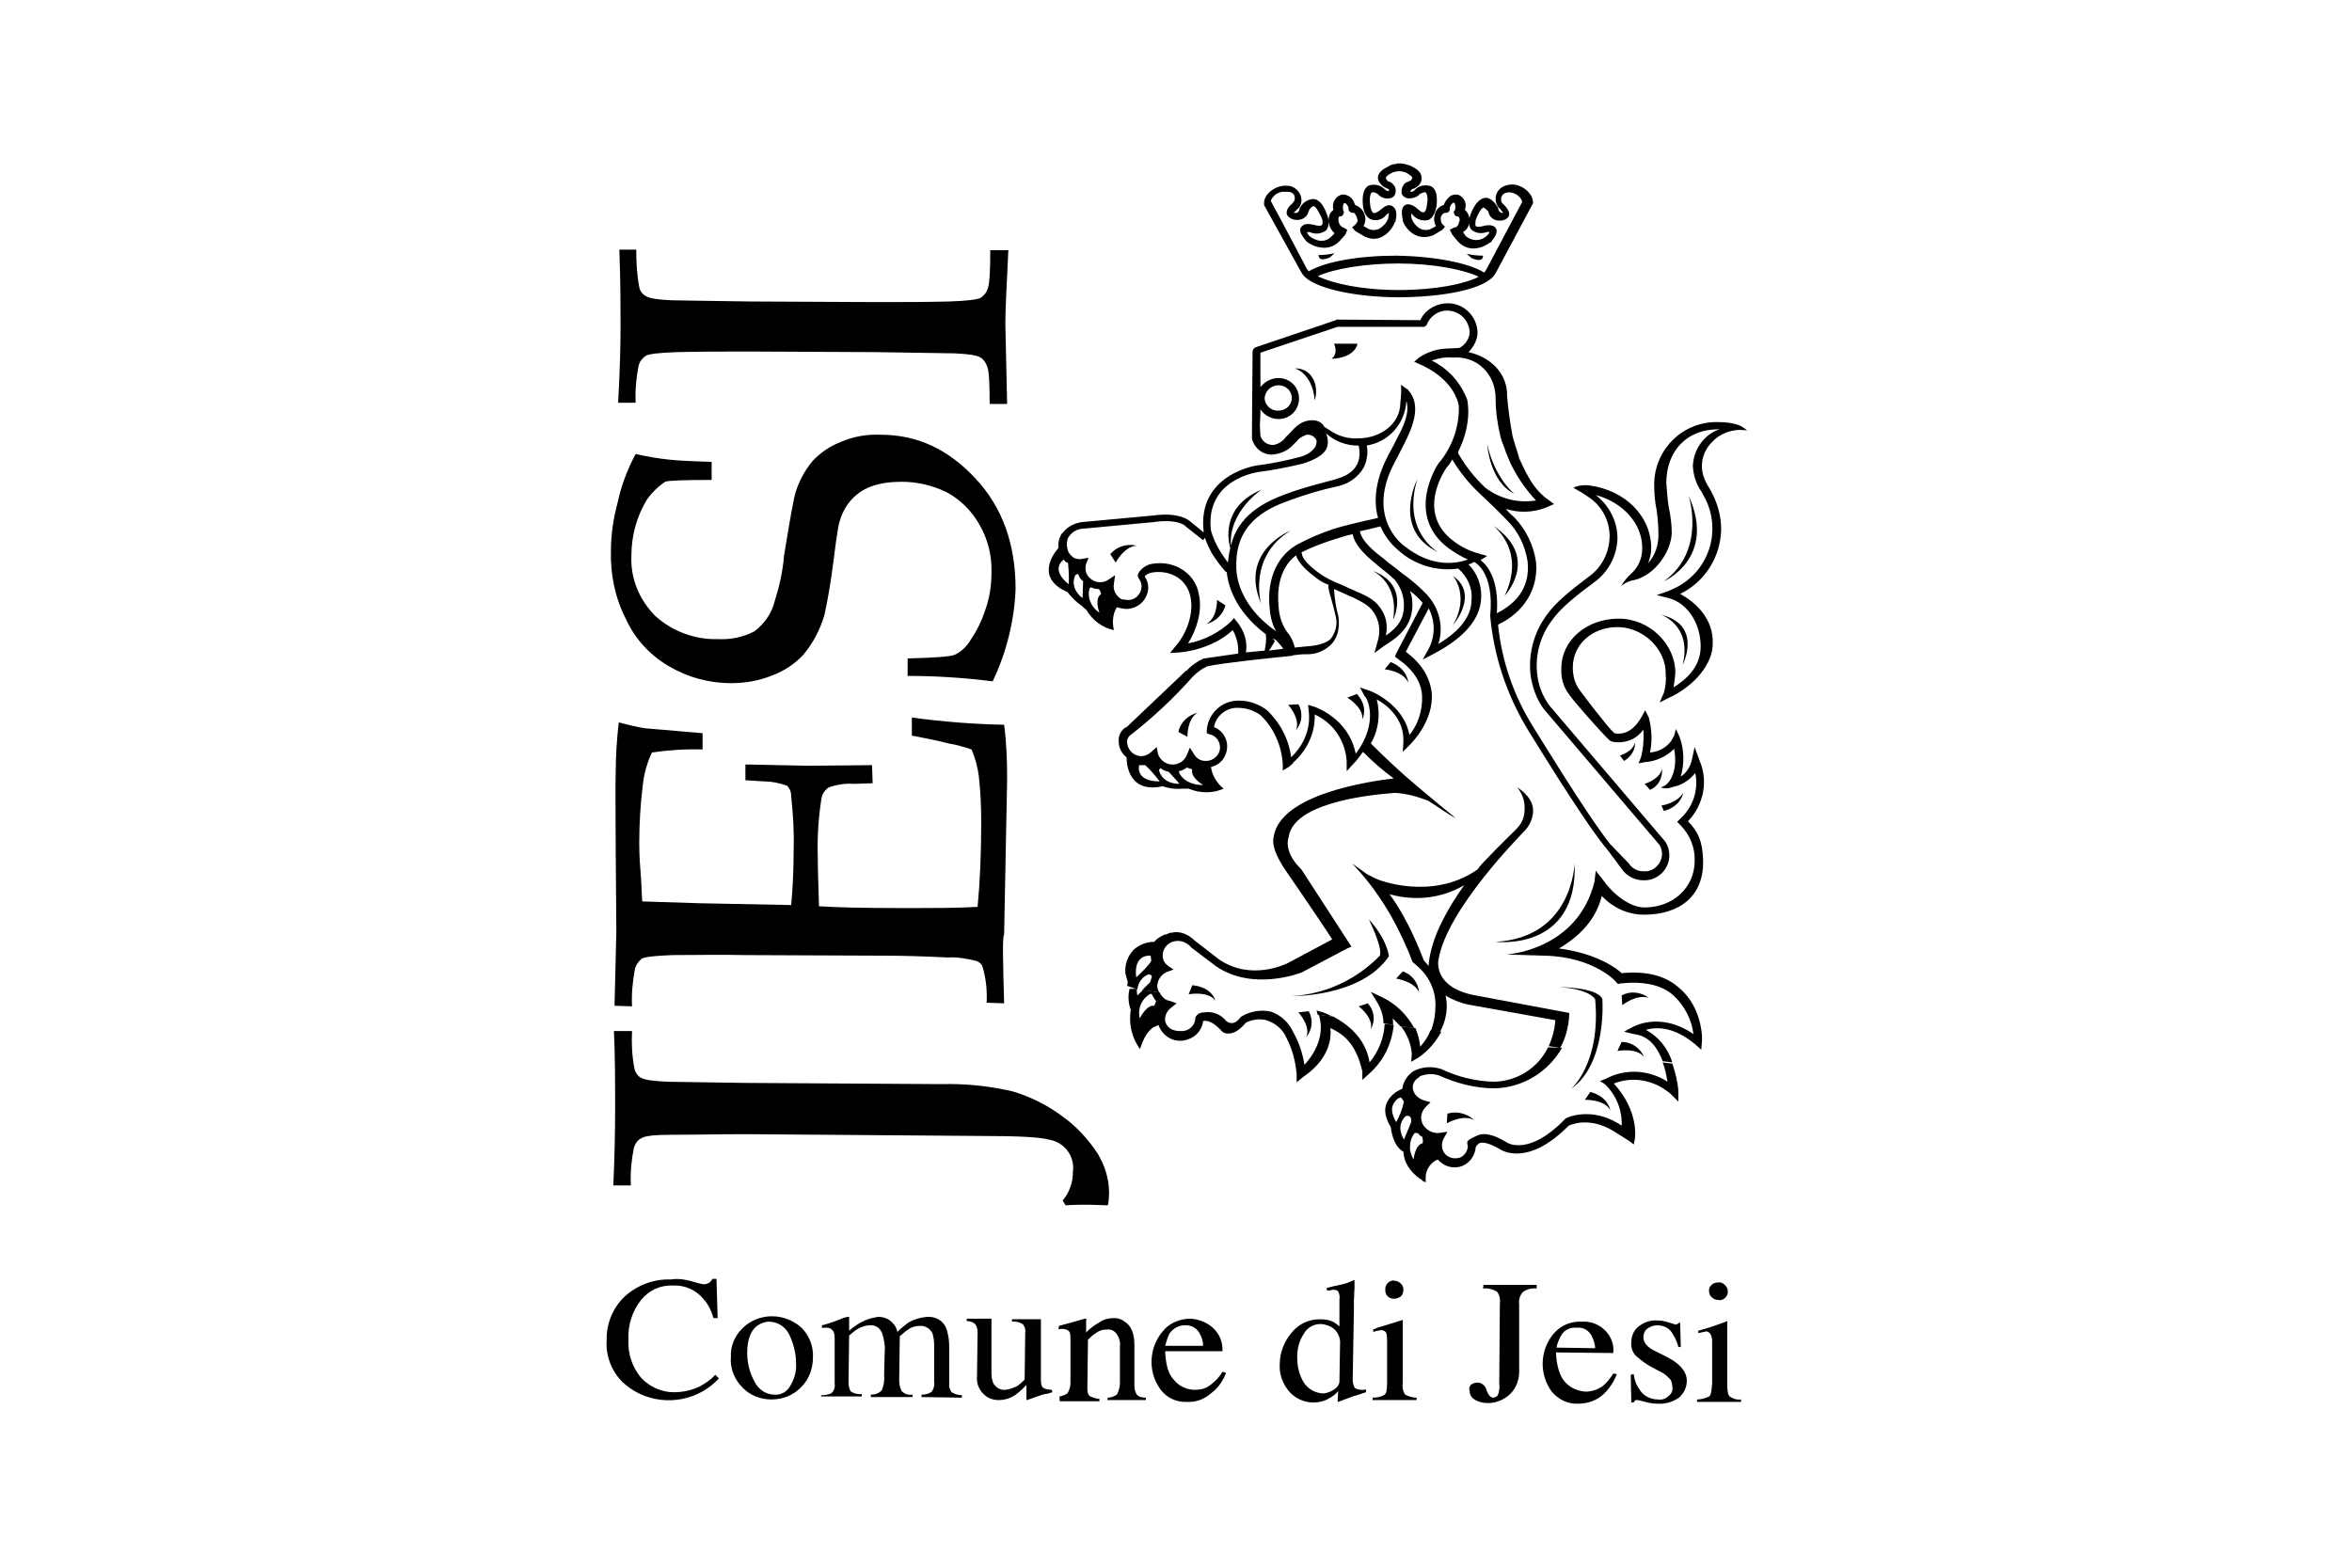 <?xml version="1.0" encoding="utf-8"?>
<!-- Generator: Adobe Illustrator 25.0.0, SVG Export Plug-In . SVG Version: 6.00 Build 0)  -->
<svg version="1.1" id="Livello_1" xmlns="http://www.w3.org/2000/svg" xmlns:xlink="http://www.w3.org/1999/xlink" x="0px" y="0px"
	 viewBox="0 0 390 260" style="enable-background:new 0 0 390 260;" xml:space="preserve">
<path d="M114.7,212.5c0.7,0.2,1.3,0.4,2,0.5c0.3,0,0.6-0.1,0.8-0.2c0.3-0.2,0.5-0.4,0.6-0.7h0.7l0.2,6.5h-0.7
	c-0.3-1.1-0.8-2.2-1.6-3.1c-1.2-1.5-3.1-2.4-5.1-2.3c-2.1-0.1-4,0.8-5.3,2.4c-1.5,1.9-2.2,4.2-2.1,6.6c-0.1,2.3,0.6,4.5,2.1,6.3
	c1.4,1.5,3.4,2.4,5.4,2.4c1.5,0,3-0.3,4.4-1c0.9-0.5,1.8-1.1,2.5-1.9l0.6,0.6c-0.7,0.8-1.6,1.5-2.6,2.1c-4.3,2.5-9.8,1.9-13.4-1.5
	c-1.8-1.8-2.8-4.4-2.6-6.9c-0.1-2.7,1-5.3,2.8-7.1c2.1-2,4.9-3.1,7.8-3C112.5,212,113.6,212.2,114.7,212.5"/>
<path d="M183.7,199.9l-3.1-0.1H180c-0.7,0-1.8,0-3.3,0.1l-0.5-0.8c0.6-0.7,1-1.4,1.3-2.3c0.3-0.8,0.4-1.6,0.4-2.4
	c0.4-2.6-1.4-5-4-5.4c0,0,0,0,0,0c-1.4-0.4-5-0.6-10.9-0.6l-39.5-0.3c-4.1,0-8.1,0.1-12.1,0.1c-2.9,0-4.6,0.2-5.1,0.6
	c-0.6,0.3-1,0.9-1.2,1.6c-0.4,2-0.6,4.1-0.5,6.2h-2.9c0.2-4.5,0.3-8.8,0.3-12.8c0-4.2,0-8.4-0.2-12.8h3c-0.1,2.1,0,4.2,0.4,6.2
	c0.1,0.6,0.5,1.2,1,1.5c0.6,0.4,2.1,0.6,4.4,0.7c0.6,0,4.9,0.1,12.9,0.2l32.6,0.2c4-0.1,7.9,0.3,11.8,1.2c3,0.9,5.8,2.3,8.2,4.1
	c2.4,1.7,4.3,3.8,5.9,6.2c1.2,2,1.9,4.2,1.9,6.5C183.9,198.8,183.8,199.4,183.7,199.9"/>
<path d="M166.5,166.4l-2.9-0.1c0.1-2-0.1-4.1-0.7-6c-0.1-0.4-0.5-0.7-0.9-0.9c-1.6-0.4-3.2-0.7-4.8-0.6c-4-0.2-7.4-0.3-10.3-0.3
	l-23.3-0.1c-4.1-0.1-8.2,0-12.1,0c-2.8,0.1-4.6,0.3-5.1,0.6c-0.5,0.4-0.9,1-1.1,1.6c-0.4,2.1-0.6,4.2-0.5,6.3l-2.9-0.1l0.3-12.3
	l-0.1-13c0-6.2-0.1-10.8,0-13.6c0-2.7,0.2-5.4,0.5-8.1c1.5,0.4,3,0.8,4.5,1c0.3,0,3.4,0.3,9.4,0.8v2.7c-2.8-0.1-5.7,0.1-8.4,0.5
	c-0.8,1.7-1.3,3.5-1.5,5.3c-0.4,3.2-0.6,6.4-0.6,9.7c0,0.7,0,2.2,0.2,4.6s0.2,4.1,0.3,5.1c3.4,0.1,6.5,0.2,9.4,0.3l15.3,0.3
	c0.3-3.4,0.4-6.5,0.4-9.2c0.1-2.9-0.1-5.9-0.4-8.8c0-0.7-0.2-1.3-0.7-1.8c-1.2-0.4-2.4-0.7-3.7-0.7l-3.2-0.2v-2.6h0.9l9.5,0.2
	l10.6-0.1l0.1,3l-3.1,0.1c-1.4-0.1-2.8,0.1-4.2,0.6c-0.6,0.4-1.1,1.1-1.2,1.9c-0.5,3.2-0.7,6.4-0.6,9.6c0,1.9,0.1,4.6,0.2,8.2
	c3,0.2,7.5,0.3,13.5,0.3c5.6,0,9.8,0,12.8-0.2c0.4-4.1,0.6-8.8,0.6-13.9c0-2.6-0.1-5.2-0.4-7.8c-0.2-1.5-0.6-3-1.2-4.4
	c-1.2-0.4-2.5-0.8-3.8-1c-2.7-0.7-4.7-1-6.1-1.3V119c5.1,0.7,10.2,1.1,15.3,1.2c0.4,3,0.5,6,0.5,9l-0.5,25.8
	C166.2,155.4,166.3,159.2,166.5,166.4"/>
<path d="M164.6,113c-4.7-0.6-9.4-0.9-14.1-0.9v-2.9c4.4-0.1,7.1-0.3,7.8-0.6c1.1-0.5,2-1.4,2.6-2.4c1.1-1.6,1.9-3.3,2.5-5.1
	c0.7-2,1-4,1-6.1c0.1-2.8-0.6-5.6-2-8c-1.3-2.3-3.2-4.2-5.5-5.4c-2.3-1.1-4.8-1.7-7.4-1.7c-1.7,0-3.5,0.2-5.1,0.8
	c-1.4,0.5-2.6,1.4-3.5,2.5c-1,1.2-1.6,2.7-1.9,4.2c-0.2,1.1-0.5,3.2-0.9,6.4s-0.9,5.9-1.4,8.2c-0.7,2.4-1.9,4.7-3.5,6.6
	c-1.4,1.5-3.2,2.7-5.1,3.4c-2.2,0.9-4.5,1.3-6.9,1.3c-3.5,0-7-0.9-10.1-2.7c-3.2-1.8-5.8-4.6-7.3-7.9c-1.8-3.5-2.6-7.4-2.5-11.3
	c0-2.7,0.4-5.4,1.1-8c0.6-2.8,1.6-5.5,3-8.1c1.8,0.4,3.5,0.7,5.3,0.9c1.6,0.2,4.1,0.3,7.3,0.4v3c-4.7,0-7.3,0.1-7.7,0.3
	c-1.2,0.8-2.2,1.8-3,2.9c-1.7,2.8-2.6,6-2.6,9.3c-0.2,3.8,1.3,7.4,4,10.1c2.8,2.5,6.5,3.9,10.3,3.8c2.1,0.1,4.2-0.3,6.1-1.3
	c1.6-1.2,2.8-2.9,3.3-4.8c0.8-2.5,1.4-5.1,1.6-7.7c0.6-3.6,1.1-6.8,1.7-9.7c0.5-2.2,1.6-4.3,3-6c1.3-1.4,2.9-2.5,4.7-3.2
	c2.1-0.9,4.3-1.3,6.6-1.2c6.1,0,11.2,2.4,15.7,7.2s6.7,10.9,6.7,18.4C168.2,102.9,166.9,108.2,164.6,113"/>
<path d="M164.2,41.5h3c-0.3,6.1-0.5,10.2-0.5,12.1L167,67h-2.9c0-3.4-0.1-5.5-0.4-6.2c-0.2-0.6-0.6-1.2-1.1-1.5
	c-0.6-0.4-2.1-0.6-4.4-0.7l-12.9-0.2l-21-0.1c-4.1,0-8.2,0-12.1,0.1c-2.9,0.1-4.6,0.3-5.1,0.6c-0.6,0.4-1,0.9-1.2,1.6
	c-0.4,2-0.6,4.1-0.5,6.2h-2.9c0.3-5.4,0.4-9.7,0.4-12.7s0-7.1-0.2-12.7h2.8c0,2.1,0.1,4.1,0.5,6.2c0.1,0.6,0.5,1.2,1.1,1.5
	c0.6,0.4,2,0.6,4.3,0.7c0.6,0,4.9,0.1,12.9,0.2l21,0.1c4.1,0,8.2,0,12.1-0.1c2.9-0.1,4.6-0.3,5.2-0.6c0.6-0.4,1-0.9,1.2-1.6
	C164.1,47,164.2,44.9,164.2,41.5"/>
<path d="M215.8,45.2c1.5,2.7,9.3,4.1,16.1,4.1s14.6-1.2,16.1-4l6.1-11.4c0.1-0.1,0.1-0.2,0.1-0.3c0-1.6-1.9-3-3.4-3
	c-1.7,0-2.8,1-2.8,2.4c0,0.7,0.3,1.3,0.8,1.7L249,35c0.2,0.2,0.2,0.2,0.3,0.3c-0.1,0-0.3,0-0.4,0c0,0,0,0,0.1,0
	c-0.1,0-0.1-0.1-0.2-0.1c0,0-0.3-0.1-0.4-0.7c0-0.1,0-0.1-0.1-0.2c-0.1-0.1-0.8-1.5-2-1.5c-0.9,0.1-1.7,0.9-2.4,2.6
	c-0.1,0.2-0.7,1.8,0.1,2.7c0.7,0.6,1.7,0.7,2.5,0.4c0.2,0,0.3-0.1,0.5,0c-0.7,1.3-2.4,1.7-3.6,0.9c-0.2-0.1-0.3-0.2-0.4-0.3
	c-0.1-0.2-0.3-0.4-0.4-0.6c0.5-0.3,0.9-0.8,1-1.4c0.2-0.8,0-1.7-0.7-2.3c0.4-1-0.1-2.1-1.1-2.5c0,0,0,0-0.1,0
	c-0.4-0.1-0.8,0-1.2,0.2c-0.5,0.4-0.9,0.9-1.1,1.5c-0.8,0.2-1.4,0.9-1.5,1.7c-0.2,0.6-0.1,1.2,0.2,1.8l-0.9,0.5
	c-1.9,0.7-3-1.3-3.1-1.7c-0.1-0.3-0.1-0.6-0.1-0.9c0.1,0.1,0.2,0.2,0.3,0.3c0.6,0.7,1.6,1,2.5,0.8c1.2-0.5,1.3-2.1,1.4-2.3
	c0.2-1.8-0.1-2.9-0.9-3.3c-0.8-0.3-1.8-0.2-2.5,0.4c0,0-0.1,0.1-0.1,0.1c-0.4,0.5-0.7,0.4-0.8,0.4s0-0.2,0.1-0.3
	c0.1-0.1,0.2-0.2,0.4-0.2c0.3-0.1,0.5-0.3,0.8-0.5c0.4-0.4,0.6-0.9,0.5-1.5c-0.1-0.9-1-1.4-1.8-1.8c-0.6-0.2-1.2-0.4-1.8-0.4h-0.3
	c-0.1,0-0.2,0-0.3,0.1c-0.4,0-0.8,0.1-1.1,0.3c-0.8,0.4-1.7,0.9-1.9,1.7c-0.1,0.6,0.2,1.1,0.6,1.5c0.2,0.2,0.5,0.4,0.8,0.5
	c0.1,0.1,0.3,0.1,0.4,0.2c0,0.1,0,0.2,0,0.3l0,0c-0.1,0-0.4,0-0.8-0.4c0-0.1-0.1-0.1-0.1-0.1c-0.7-0.6-1.7-0.7-2.5-0.4
	c-0.7,0.4-1.1,1.5-0.9,3.3c0,0.2,0.2,1.9,1.4,2.3c0.9,0.3,1.9,0,2.5-0.8c0.1-0.1,0.3-0.2,0.4-0.3c0,0.3-0.1,0.6-0.1,0.9
	c-0.3,0.8-0.9,1.4-1.6,1.8c-0.5,0.2-1.1,0.2-1.6,0l-0.9-0.5c0.3-0.6,0.4-1.2,0.2-1.8c-0.2-0.8-0.8-1.4-1.6-1.7
	c-0.2-0.6-0.5-1.2-1.1-1.5c-0.4-0.2-0.8-0.3-1.2-0.2c-1,0.3-1.6,1.4-1.3,2.5c-0.1,0.1-0.3,0.3-0.5,0.5c-0.3,0.6-0.4,1.2-0.2,1.9
	c0.1,0.6,0.5,1.1,0.9,1.5c-0.2,0.2-0.4,0.4-0.5,0.5c-1.5,1.5-3.2,0.3-3.6,0s-0.4-0.6-0.5-0.7c0.1,0,0.3,0,0.5,0
	c0.9,0.4,1.9,0.3,2.7-0.3c0.8-1,0.2-2.5,0.1-2.7c-0.6-1.7-1.4-2.5-2.3-2.5c-0.9,0.1-1.7,0.6-2.1,1.4c-0.1,0-0.1,0.1-0.1,0.2
	c0,0.3-0.2,0.5-0.4,0.7h-0.6c0.1-0.1,0.2-0.2,0.3-0.3c0.1-0.1,0.1-0.1,0.2-0.2c0.5-0.4,0.8-0.9,0.8-1.6c0-1.3-1.1-2.4-2.4-2.4
	c-0.1,0-0.2,0-0.3,0c-1.6,0-3.5,1.3-3.5,2.9c0,0.1,0,0.2,0,0.3L215.8,45.2z M231.9,48.1c-6.1,0-11-1.1-13.4-2.3
	c2.6-1.2,7.8-2.1,13.3-2.1c5.8,0,10.9,1,13.4,2.2C242.9,47.1,238,48.1,231.9,48.1 M213.3,31.8c0.9,0,1.4,0.3,1.4,1.1
	c0,0.3-0.1,0.5-0.4,0.8c0,0.1-0.2,0.2-0.3,0.3c-0.9,0.9-0.7,1.6-0.4,1.9c0.5,0.5,1.3,0.7,2.1,0.5c0.7-0.2,1.2-0.8,1.3-1.4
	c0.1-0.3,0.5-0.8,0.8-0.8s0.6,0.4,1.3,1.8c0.2,0.4,0.3,1.1,0.1,1.3s-0.5,0.2-1.3,0c-0.5-0.1-1.5-0.4-2.1,0.3s0.2,1.6,0.8,2.4
	c0,0,0,0,0.1,0.1c1,0.8,3.6,1.8,5.4-0.1c0.2-0.2,1-1.1,1-1.1l0.3-0.8l-0.7-0.4c-0.4-0.1-0.6-0.5-0.7-0.8c-0.1-0.3-0.1-0.6,0-0.9
	c0,0,0-0.1,0.1-0.1h0.1c0.2,0,0.4-0.1,0.5-0.3c0.1-0.2,0.2-0.4,0.1-0.6c-0.1-0.1-0.1-0.2-0.1-0.3c-0.1-0.5,0.1-1,0.2-1
	c0.1,0,0.2,0,0.2,0c0.2,0.2,0.4,0.4,0.5,0.7c0,0.1,0,0.2,0,0.2l0,0c0,0.2,0.1,0.4,0.2,0.5c0.1,0.1,0.3,0.2,0.5,0.2
	c0.2-0.1,0.5,0.2,0.7,0.8s0.1,0.7-0.1,0.9c0,0.1-0.1,0.2-0.1,0.2l-0.6,0.5l0.5,0.6l1.7,1h0.1c0.8,0.4,1.8,0.4,2.6,0
	c1-0.5,1.8-1.4,2.2-2.5c0.1,0,0.1,0,0.1-0.1c0.2-0.9,0.3-2-0.5-2.5s-1.6,0.3-2,0.6c-0.6,0.5-1,0.6-1.2,0.5s-0.5-0.8-0.5-1.3
	c-0.2-1.4,0.1-2,0.3-2.1s0.7,0.1,1,0.3c0.4,0.5,1.1,0.8,1.8,0.7c0.4,0,0.8-0.2,1-0.6c0.2-0.5,0.2-1.2-0.2-1.6
	c-0.2-0.3-0.5-0.5-0.8-0.6c-0.1,0-0.3-0.1-0.3-0.2c-0.1-0.1-0.2-0.3-0.2-0.4c0-0.1,0.1-0.4,1.1-0.9c0.3-0.1,0.7-0.2,1.1-0.2
	c0.4,0,0.8,0.1,1.1,0.2c0.9,0.5,1.1,0.8,1.1,0.9c-0.1,0.1-0.1,0.2-0.2,0.4c-0.1,0-0.2,0.1-0.4,0.2c-0.4,0.1-0.7,0.3-0.9,0.6
	c-0.3,0.5-0.4,1.1-0.2,1.6c0.2,0.3,0.6,0.6,1.1,0.6c0.7,0,1.4-0.2,1.8-0.7c0.3-0.2,0.9-0.4,1-0.3c0.1,0.1,0.5,0.7,0.2,2.1
	c0,0.4-0.2,1.1-0.5,1.2s-0.5-0.1-1.1-0.6c-0.3-0.3-1.3-1-2-0.6s-0.6,1.5-0.4,2.5c0,0.1,0,0.1,0,0.1c0.4,1.3,2.2,3.4,4.8,2.5
	c0.1,0,0.1,0,0.1,0l1.7-1l0.4-0.5l-0.5-0.5c-0.2-0.3-0.2-0.7-0.2-1c0.1-0.5,0.5-0.8,0.7-0.8s0.4,0,0.5-0.1c0.2-0.1,0.3-0.3,0.3-0.5
	v-0.2c0.1-0.5,0.3-0.7,0.5-0.8c0-0.1,0.1-0.1,0.2-0.1s0.3,0.5,0.2,1.1c0,0.1-0.1,0.2-0.2,0.3c-0.1,0.2,0,0.4,0.1,0.6
	c0.1,0.2,0.3,0.3,0.5,0.3h0.1c0.3,0.3,0.3,0.7,0.1,1c0,0.3-0.2,0.6-0.5,0.8h-0.2l-0.8,0.4l0.4,0.8l0.9,1.1c1.9,2.1,4.4,1,5.4,0.2
	c0.1,0,0.1,0,0.1,0c0.6-0.8,1.3-1.7,0.8-2.4s-1.8-0.4-2.1-0.3c-0.7,0.2-1.1,0.1-1.2,0s-0.1-0.9,0.1-1.3c0.7-1.7,1.2-1.8,1.2-1.8
	s0.6,0.4,0.8,0.7c0.1,0.7,0.6,1.2,1.2,1.4c0.7,0.2,1.5,0.1,2-0.4c0.3-0.3,0.5-0.9-0.4-1.9c-0.1-0.1-0.2-0.2-0.3-0.3
	c-0.3-0.3-0.4-0.4-0.4-0.8c0-0.8,0.5-1.2,1.4-1.2s2,0.8,2.1,1.6l-6,11.3l-0.3,0.4c-2.6-1.6-8.2-2.7-14.6-2.8c-6.2,0-11.8,1-14.5,2.6
	c-0.1-0.1-0.2-0.3-0.3-0.4c0,0-5.2-9.9-6-11.3c0.4-0.9,1.2-1.5,2.2-1.5"/>
<path d="M248.4,36.5C248.4,36.5,248.4,36.5,248.4,36.5c-0.1-0.1-0.1-0.1-0.2-0.1L248.4,36.5z"/>
<path d="M215.6,36.3L215.6,36.3c0,0-0.1,0-0.1,0C215.6,36.3,215.6,36.3,215.6,36.3"/>
<path d="M230.6,33c-0.1,0-0.1,0-0.1,0C230.5,33,230.5,33,230.6,33"/>
<path d="M233.8,33.1L233.8,33.1c-0.1,0-0.2,0-0.2,0C233.7,33.1,233.8,33.1,233.8,33.1"/>
<path d="M245.9,42.4c-0.9,0-1.8-0.1-2.7-0.3l0.8,0.7C246.1,43.7,245.9,42.4,245.9,42.4"/>
<path d="M220.5,42.7l0.8-0.7c-0.9,0.2-1.8,0.3-2.7,0.3C218.7,42.2,218.4,43.6,220.5,42.7"/>
<path d="M214.7,61.1c0,0,2.9,0.7,3.3,5.3C218.8,63.9,217.5,61,214.7,61.1"/>
<path d="M225.1,57h-3.9c0,0,0.8,1.6-0.4,2.5C220.9,59.5,224.5,59.5,225.1,57"/>
<path d="M209.1,100.1c0,0-2.2-7.8,4.9-12.1C214,88,205.4,91.4,209.1,100.1"/>
<path d="M251.1,81.9c0,0-3.2-2.5-4.5-8.2C246.6,73.7,247,79.9,251.1,81.9"/>
<path d="M249.5,98.8c0,0,6-6.3-1.9-11.6C248.2,87.7,252.9,91.6,249.5,98.8"/>
<path d="M247.5,87.2c0,0-0.1-0.1-0.1-0.1C247.4,87.1,247.5,87.2,247.5,87.2"/>
<path d="M240.9,103.7c0,0,4.5-5.1,0-8.2C240.9,95.4,243.8,98.8,240.9,103.7"/>
<path d="M238.5,91.6c0,0-6.1-3.4-3.5-12.1C235,79.5,230.7,87.9,238.5,91.6"/>
<path d="M231,102.8c0,0,2.9-5.7-3.3-8.1C227.7,94.8,232,96.6,231,102.8"/>
<path d="M200,103.5c1.6-0.4,2.8-1.6,3.2-3.1l-1.4-0.9C201.8,99.5,201.9,102.5,200,103.5"/>
<path d="M184.1,91.9l0.9,1.4c0,0,1.4-2.7,3.5-2.8C186.8,90.1,185.1,90.7,184.1,91.9"/>
<path d="M195.4,121.4l1.5,0.8c0,0-0.1-3,1.7-4C197,118.6,195.7,119.8,195.4,121.4"/>
<path d="M213.6,116.9c0,0,2.1,2.3,1.3,4.2c1-1.2,1.2-2.9,0.4-4.3L213.6,116.9z"/>
<path d="M223.4,115.7c0,0,2.7,1.6,2.5,3.6c0,0,1.1-2-0.9-4.2L223.4,115.7z"/>
<path d="M233.5,113.2c0,0,0-2.2-2.9-3.4l-1,1.2C229.6,111,232.7,111.3,233.5,113.2"/>
<path d="M235.3,164.6c-0.1-1.6-1.2-3-2.7-3.5l-1.1,1.2C231.6,162.3,234.6,162.8,235.3,164.6"/>
<path d="M225.3,166.9c0,0,2.5,1.9,2,3.8c0.8-1.4,0.6-3.1-0.5-4.3L225.3,166.9z"/>
<path d="M215.3,167.9c0,0,2.1,2.3,1.3,4.1c1-1.2,1.2-2.9,0.4-4.3L215.3,167.9z"/>
<path d="M197.7,163.4l-0.6,1.5c0,0,3.1-0.6,4.4,1C201.5,165.8,200.9,163.7,197.7,163.4"/>
<path d="M240,184.7l-0.1,1.6c0,0,2.8-1.6,4.6-0.5C243.3,184.7,241.6,184.2,240,184.7"/>
<path d="M262.8,182.4c0,0,3.2-0.1,4.2,1.7c0,0-0.3-2.2-3.3-3L262.8,182.4z"/>
<path d="M272.6,175.3c-0.6-1.5-2.1-2.5-3.7-2.5l-0.7,1.5C268.2,174.3,271.4,173.7,272.6,175.3"/>
<path d="M273.4,165.5c-1.3-1-3.1-1.2-4.5-0.4l0.1,1.6C269,166.7,271.4,164.8,273.4,165.5"/>
<path d="M279.1,131.5c-1,1.7-3.6,2.1-3.6,2.1l0.4,0.9C278.8,133.7,279.1,131.5,279.1,131.5"/>
<path d="M275.6,127.5c-0.4,1.8-2.9,2.5-2.9,2.5l0.9,1C275,130.4,275.7,129,275.6,127.5"/>
<path d="M271.1,123.1c-0.3,1.6-2.5,2.2-2.5,2.2l0.7,0.9C270.5,125.5,271.2,124.3,271.1,123.1"/>
<path d="M248,156.2c0,0,13.7,1.7,13.1-13.1C261.1,143.2,260.8,155.5,248,156.2"/>
<path d="M264.5,165.7c1,10.7-4,14.9-4,14.9c6-4.2,5.2-14.9,5.2-14.9c-0.8-2-7.3-2-7.3-2C263.6,164,264.5,165.7,264.5,165.7"/>
<path d="M228.8,158.5c-3.9,4-9.1,6.4-14.6,6.7c0,0,11.5,0.2,16.1-6.6c0,0-0.2-2.7-3.3-6.1C227,152.6,229.3,157.1,228.8,158.5"/>
<path d="M275.9,96.4c0,0,8.8-3.8,4.1-14.2C280,82.2,283,91.3,275.9,96.4"/>
<path d="M279,110.3c0,0,3.5-6.8-3.8-8.4C275.2,101.8,280.7,103.6,279,110.3"/>
<path d="M187.3,164c-0.3,1.2-0.2,2.4,0.2,3.5c-0.3,1.8,0,3.7,0.8,5.3l0.7,1.2l0.5-1.3c0.4-0.9,0.9-1.7,1.7-2.3
	c0.3-0.1,0.6-0.3,0.9-0.4c0.7,2,2.8,3.1,4.8,2.4c1.4-0.4,2.4-1.6,2.6-3c0-0.1,0.1-0.1,0.3-0.1c0.4,0,1.2,0.1,2.5,1.4
	c0.3,0.4,0.7,0.7,1.2,0.7c1,0.1,2-0.5,3.1-1.8c1-0.5,2.2-0.7,3.4-0.4c1.5,0.5,2.7,1.5,3.3,2.9c1,1.9,1.5,3.9,1.7,6v1.4l1.1-0.9
	c0.2-0.2,5-3,4.5-8.1c1.9,0.9,4.2,2.3,5.3,7.2v1.4l1.1-1c2.4-2.1,3.8-5,4.1-8.1l-1.5-0.2c-0.1,2.3-1,4.6-2.5,6.4
	c-0.7-4.3-4-6.5-6-7.6l-2.4-0.3l0.1,0.4c0.9,3.5-1.2,6.5-2.5,7.9c-0.3-1.9-0.9-3.7-1.8-5.3c-0.7-1.6-2-2.9-3.7-3.5
	c-1.6-0.4-3.4-0.1-4.8,0.7l-0.1,0.1h-0.1c-1.1,1.5-1.8,1-2,1c-0.1,0-0.2,0-0.3-0.2c0,0,0,0,0,0h-0.1l-0.1-0.1
	c-0.9-1.1-2.2-1.6-3.6-1.4c-0.6,0-1.1,0.2-1.4,0.7l-0.1,0.2v0.2c-0.1,1.2-1.2,2.1-2.4,2c-0.1,0-0.1,0-0.2,0c-1.2,0-2.2-0.6-2.4-1.7
	c-0.1-0.8,0.3-1.6,0.9-2.1l1-0.8L194,166c-0.8-0.1-1.4-0.7-1.7-1.4l-2.8-0.4l-0.9,0.9c-0.1-0.4-0.1-0.7-0.1-1.1L187.3,164z
	 M232.3,170.2c1,1.3,1.7,2.9,1.8,4.6l-0.1,1.3l1.2-0.7c1.6-1.1,2.9-2.6,3.8-4.3l-1.8-0.2c-0.4,1-1,1.9-1.7,2.7
	c-0.1-1.1-0.4-2.1-0.8-3.1L232.3,170.2z M256.7,173.7c-1.7,3.5-5.3,5.7-9.1,5.7c-3-0.1-5.9-0.8-8.6-2.1l0,0l0,0
	c-1.6-0.5-3.3-0.4-4.7,0.4c-1,0.7-1.6,1.7-1.8,2.9c-1.1,0.4-2,1.2-2.5,2.2c-0.6,1.2-0.3,2.6,0.6,4.1c0.1,0.6,0.4,3.2,2.1,4.1
	c0.1,1,0.3,2.6,2.6,4.4l0.5,0.3c0,0,0,0,0,0.1l0,0l0.6,0.3v-0.8c0-1.3,0.8-2.5,2-3c0.7,0.8,1.7,1.3,2.7,1.3c1.9,0.1,3.5-1.5,3.6-3.4
	c0,0,0,0,0,0v0.1c0.1-0.3,0.3-0.5,0.6-0.7c0.4-0.2,1.4-0.2,3.6,1.1c0.2,0.1,4.5,2.8,11.2-4c0.4-0.2,3.4-1.5,7.3,0.8l2.7,1.7l0.8,0.6
	l0.2-1c0-0.1,0.7-4.5-3.5-9.1c3.3-1.3,6.9-0.5,9.5,1.8l1.2,1.2l0-1.7c-0.1-1.6-0.5-3.1-1-4.6l-1.6-0.2c0.4,1,0.6,2.1,0.8,3.2
	c-3.1-2-7-2.2-10.2-0.5l-1,0.4l0.8,0.5c1.9,1.8,2.9,4.3,2.8,6.9l-0.6-0.4c-4.7-2.8-8.6-0.9-8.7-0.8l-0.1,0.1l-0.1,0.1
	c-5.8,6-9.4,3.9-9.5,3.8c-2.1-1.3-3.7-1.7-4.9-1.2c-0.8,0.4-1.6,0.7-1.7,1.1v0.3l0.1,0.4c-0.1,1.2-1,2.1-2.2,2c0,0,0,0,0,0
	c-0.7,0-1.4-0.4-1.8-1c-0.4-0.7-0.4-1.6,0-2.3l0.6-1.1l-1.3,0.2c-1.1,0.1-2.1-0.4-2.7-1.3c-0.6-1-0.4-2.2,0.4-3l0.8-0.8l-1.1-0.3
	c-0.6-0.2-1.2-0.6-1.5-1.1c-0.6-0.9-0.4-2,0.5-2.6c0.1-0.1,0.2-0.1,0.3-0.2v-0.1c1.1-0.4,2.2-0.5,3.3-0.1c2.9,1.3,6,2.1,9.1,2.1
	c4.7-0.1,8.9-2.7,11.2-6.7L256.7,173.7z M191.4,166.8c-1.3-0.2-2.4,2.1-2.4,2.1c-0.4-1.6,0.3-3.3,1.8-4.1c0.1,0.1,0.2,0.1,0.2,0.1
	c0.2,0.4,0.4,0.8,0.7,1.1C191.6,166.3,191.5,166.6,191.4,166.8 M231.5,186.1c-0.6-1.1-0.9-2.1-0.5-2.9c0.2-0.4,0.5-0.8,0.8-1
	c0.1-0.1,0.3-0.1,0.5-0.2l0.5,0.7C232.5,184,232.1,185.1,231.5,186.1 M233.1,185.1c1.1-0.3,0.9,1,0.9,1l-1.2,2.9
	C231.3,186.5,233.1,185.1,233.1,185.1 M235.9,189.6c-1.3,0.3-1.5,2.7-1.5,2.7c-0.3-0.5-0.5-1.1-0.6-1.7v-0.3c0-0.9,0.2-1.7,0.8-2.4
	c0.2,0,0.4,0,0.6,0.1c0.1,0.2,0.3,0.4,0.6,0.5C235.9,188.8,236,189.2,235.9,189.6"/>
<path d="M188.6,164.1c0.1-1.1,0.8-2.1,1.8-2.5c0.4,0,0.6,0.2,0.6,0.4c-0.1,0.3-0.2,0.6-0.3,0.9l-1.3,1.3l2.8,0.4
	c-0.1-0.2-0.2-0.5-0.3-0.8c-0.1-1.1,0.6-2.2,1.6-2.6l1.1-0.4l-0.9-0.6c-0.5-0.4-0.9-0.9-0.9-1.6c-0.1-1.2,0.8-2.3,2-2.5
	c1-0.2,2,0.2,2.7,1l0.1,0.1l0,0l4.1,3.1c6.1,4.1,13.8,1.1,14.1,1l7.6-4l0.7-0.3l-0.4-0.6l-7.9-12.2c-3.2-3.1-2.1-5.4-2.1-5.4l0,0
	v-0.1c0.9-5.3,12.1-6.8,17.6-7.2c1.9,0.1,3.7,0.6,5.5,1.3c2.1,1.3,3.2,2.2,4.6,2.9c0,0-4.6-3.7-8.5-7.1c-2.7-2.4-5.1-4.8-5.6-5.3
	c1.3-2.2,1.6-4.8,1-7.3c1.8,1,4.6,3.3,4.4,7.1l-0.1,1.6l1.2-1.2c0.1-0.1,4-3.9,3.6-8.6c-0.3-2.6-1.7-4.9-4.3-6.8l3.8-7.2
	c1.1,2.1,1.1,4.6,0,6.7l-1,1.8l1.9-1c5.1-2.7,7.7-5.8,7.8-9.3c0.1-2.1-0.7-4.1-2.1-5.5c0.4-0.1,0.6-0.2,0.9-0.4l0,0
	c0.1,0,3.4,1.6,2.7,8.9v0.1c0.6,6.6,2.7,12.9,6.1,18.6c0.4,0.6,8.8,14.5,12.9,19.6c0-0.1,2.8,3.7,2.8,3.7c0.8,1.2,2.2,1.9,3.6,1.9
	c2.3,0.1,4.3-1.8,4.3-4.1c0,0,0,0,0,0c0-1-0.3-2-1-2.7l-18.9-22.2c-1.1-1.5-1.8-3.3-2-5.1c-0.4-3.2,0.5-6.5,2.5-9.1
	c1.4-2,4.2-4.2,6.9-6.2c2.4-1.7,3.8-4.4,3.9-7.3c0-2.8-1.3-5.4-3.6-7.2c4.5,1.2,7.8,4.8,7.7,8.9c0,1.7-0.7,3.2-2,4.3
	c-0.6,0.6-1.1,1.2-1.5,1.9c0.6-0.5,1.4-0.9,2.2-1c3.4-0.8,6.1-4.7,6.2-7.8c0-1.5-0.2-2.9-0.5-4.3c-0.2-1.3-0.3-2.7-0.4-4
	c0-5.3,3.4-8.9,8.6-8.9h0.2c-2.6,0.9-4.3,3.4-4.4,6.1c0.1,1.5,0.5,2.9,1.4,4.2c0.2,0.4,0.4,0.7,0.6,1.1c2.8,5.4,0.7,12-4.7,14.8
	c-0.4,0.2-0.9,0.4-1.3,0.6l-2,0.7l2,0.5c3.1,0.8,5.3,4.2,5.3,8c0,3.4-2.4,5.5-4.5,6.8c0.2-1.2,0.3-2.3,0.3-2.4c0-4.8-4.3-9-9.4-9
	c-5.3,0-9.5,3.6-9.5,8.2c-0.1,1.6,0.3,3.1,1.3,4.4c0.8,1.2,5.2,6.1,6,6.9l0.7,0.7l0.2,0.1l0.2,0.1c2,0.4,4-0.3,5.2-2
	c0.1,1.6,0,3.1-0.4,4.6l-0.4,1l1-0.2c1.8-0.1,3.6-0.9,4.9-2.2c0.7,3.8-0.9,5.6-1.1,5.7c-0.3,0.4-0.7,0.5-1.1,0.7
	c0.6,0.2,1.2,0.2,1.7,0c0.4-0.1,0.7-0.2,1.1-0.3c1.1-0.4,2.1-1.1,2.9-2.1c0.6,2.8-0.4,5.7-2.5,7.6l-0.5,0.5l0.5,0.5
	c1.6,1.6,2.5,3.8,2.4,6c0,4.4-3.6,7.7-8.3,7.7c-2.6,0-5.4-2.4-7-4.7l-1.1-1.4l-0.2,1.8c-2.8,11.4-14.5,12.1-14.6,12.1l6.4,0.2
	c8.2,0.2,11.9,4.4,11.9,4.5l0.2,0.2l0.4-0.1c3.8-0.4,6.8,0.2,8.8,2c1.8,1.7,3,3.9,3.3,6.4c-5.7-3.9-10.2-1.1-10.2-1.1l-1.3,0.7
	l1.6,0.4c2.7,0.3,4,2.4,4.8,4.5l1.6,0.2c-0.7-2.3-2.3-4.3-4.4-5.4c1.7-0.5,4.6-0.6,8.2,2.4l1,0.9l0.1-1.3c0.1-0.2,0.2-5.6-3.7-8.9
	c-2.3-2.1-5.5-2.9-9.6-2.5c-0.8-0.8-4.2-3.3-10.4-4.1c2.4-1.4,6-4.1,7.1-8.7c1.8,1.9,4.3,3.1,7,3.1c5.8,0,10-3,9.8-9.1
	c-0.1-3.1-0.8-4.6-2.5-6.4c2.6-2.7,3.4-6.7,1.9-10.1l-0.8-2.2l-0.5,2.3c-0.3,1.1-0.9,2-1.8,2.6c0.6-2.1,0.6-4.4-0.2-6.6l-0.6-1.3
	l-0.3,1.1l-0.5,0.9c-0.8,1.1-2.1,1.8-3.5,1.9c0.4-1.9,0.3-3.9-0.2-5.8l-0.6-1.2l-0.6,1.1c-0.1,0.1-1.6,3.3-4.5,2.7l-0.5-0.5
	c-0.8-0.8-4.6-5.7-5.3-6.7c-0.8-1.1-1.1-2.4-1.1-3.7c0-3.9,3.3-6.7,7.4-6.7c4.3,0,8.1,3.7,8,7.8c0.1,1,0,2.1-0.3,3.1l-0.7,1.6
	l1.6-0.8c4.1-1.9,7.3-5.6,7.2-9.1c0.1-3.8-2.6-6.6-5.4-8.1c4.1-2,6.7-6.1,6.8-10.7c0-2-0.5-4-1.4-5.8c-0.2-0.4-0.4-0.8-0.6-1.1
	c-0.7-1.1-1.2-2.3-1.2-3.6c0-1.6,0.7-3.1,1.9-4.2c1.1-1.1,2.6-1.7,4.2-1.8c0.5,0,0.9,0,1.4,0.1c-0.4-0.4-0.9-0.7-1.4-0.9
	c-1.1-0.4-2.3-0.5-3.5-0.5c-5.7-0.1-10.3,4.4-10.5,10c0,0.1,0,0.3,0,0.4c0,1.4,0.1,2.8,0.4,4.2c0.2,1.4,0.3,2.8,0.3,4.2
	c0,1.7-0.6,3.4-1.7,4.6c0.3-0.8,0.5-1.6,0.5-2.5c0-5.3-4.3-9.6-10.3-10.4c-0.9-0.1-1.8,0-2.6,0.4c0.5,0.3,0.9,0.5,1.4,0.8l1.2,0.8
	c2.2,1.5,3.5,4,3.4,6.7c-0.1,2.5-1.3,4.9-3.4,6.4c-2.9,2.2-5.6,4.3-7.1,6.5c-2.1,2.9-3,6.4-2.6,9.9c0.3,2,1,4,2.2,5.6v0l0,0
	l18.9,22.2c0.5,0.5,0.7,1.2,0.7,1.9c-0.1,1.6-1.4,2.9-3,2.8c0,0-0.1,0-0.1,0c-1,0-1.9-0.5-2.4-1.3L267,140c-4-5-12.7-19.4-12.8-19.5
	c-3.2-5.1-5.2-10.9-5.8-16.9c4.4-2.1,6.7-6,6.3-10.4c-0.4-2.8-1.7-5.4-3.6-7.4c-0.5-0.4-1-0.9-1.4-1.4c2.2,0.7,4.5,0.6,6.6-0.2
	l1.4-0.6l-1.5-1.1c-1.8-1.5-2.8-3.2-4.3-6.5c-0.2-0.9-0.9-2.8-1.1-3.7c-0.4-2.2-0.7-4.3-0.9-6.6c0.1-3.8-2.8-6.5-6.4-7.3
	c0.9-0.9,1.5-2.1,1.5-3.3c-0.1-2.7-2.3-4.8-4.9-4.8c-2,0-3.8,1.1-4.6,2.8l-13.8-0.1h-0.1l-0.1,0.1l-13.3,4.5l-0.3,0.2l-0.2,0.4
	l-0.1,12.4v2v0.1v0.1c0.4,1.5,1.7,2.6,3.3,2.6c1.3-0.1,2.6-0.6,3.5-1.6l0.6-0.6c0.3-0.4,0.7-0.7,1.2-0.9c0.6-0.4,1.4-0.2,1.9,0.4
	c0,0,0,0.1,0.1,0.1c0,0,0.3,0.4-0.1,1.3c-0.6,0.9-1.5,1.4-2.6,1.7c-2.3,0.6-4.7,1.1-7.1,1.4c-0.1,0-10,1.5-8.8,11.1l-2.1-1.7
	c-0.3-0.3-1.9-1.7-6.3-1.1l-11.9,1.1c-1.2,0.2-2.4,0.8-3.1,1.8h-0.1c0,0.1,0,0.1-0.1,0.2c0,0-0.1,0.1-0.1,0.2
	c-0.3,0.5-0.4,1-0.4,1.5c0,0.2,0,0.4,0,0.6c-0.9,1-3.8,5,1.5,7.3c0.7,0.9,1.5,1.7,2.4,2.3c0.2,0.2,0.4,0.4,0.7,0.6
	c1,1.7,2.6,3,4.6,3.4c-0.3-1.3-0.2-2.7,0.5-3.8c0.5,0.2,1,0.2,1.5,0.3c2,0,3.6-1.5,3.7-3.5c0-0.7-0.2-1.3-0.6-1.9
	c0.3-0.3,0.6-0.5,1-0.6c1.4-0.3,2.8-0.1,4,0.5c1.4,0.7,2.3,2,2.6,3.5c0.6,2.8-0.7,6.2-2.5,8.2l-0.9,1.1l1.6-0.1
	c0.2,0,5.3-0.4,8.8-3.7c0.7,1.2,1,2.6,0.9,3.9c-2.2,0.3-4.3,0.6-5.6,0.8h-0.1l0,0c-1.1,0.5-2.1,1.2-2.9,2.1v-0.1l-10,9.5v-0.1
	c-0.8,0.5-1.3,1.4-1.2,2.4c0,1,0.5,2,1.3,2.6c0,1.4,0.5,6,6,4.8c1.1,0.4,2.3,0.5,3.4,0.4c0.3,0,0.6,0,0.9,0c1.9,0.8,4,0.8,5.8,0
	c-1.1-0.9-1.9-2.1-2.1-3.6c1.9-0.4,3-2.3,2.6-4.2c-0.3-1.1-1-2-2.1-2.4c0.3-1.9,2.1-3.3,4-3.2c1.3,0,2.6,0.4,3.7,1.2
	c2.2,2.1,3.5,5,3.7,8.1v1.1l1-0.6l0.7-0.6v-0.1l0,0c2.3-2,3.7-4.9,3.6-8c3.1,1.4,5.1,4.4,5.3,7.8v1.6l1.1-1.2c0.6-0.6,1.1-1.3,1.6-2
	c1.6,1.6,3.3,3.1,5.1,4.4c-4.1,0.5-18.7,2.6-19.9,9.6c0,0.3-0.7,1.6,1.8,5.4c0,0,6.4,9.3,7.9,11.7l-7.5,4c-0.1,0-5.9,3-11.3-0.7
	c0,0-3.7-2.9-4-3.1c-0.8-0.8-1.9-1.4-3-1.4c-0.3,0-0.5,0-0.8,0.1h-0.1c-0.1,0-0.2,0-0.2,0c-0.2,0.1-0.5,0.2-0.7,0.3
	c-0.1,0-0.2,0-0.2,0c-0.1,0-0.1,0.1-0.2,0.1c-0.6,0.3-1.1,0.6-1.5,1.1c-1.3,0-2.6,0.5-3.5,1.4c-0.9,1-1.4,2.3-1.3,3.7v0.1l0.4,1.5
	c0,0.2-0.1,0.4-0.1,0.6L188.6,164.1z M220.9,168.6c-0.5-0.3-1-0.5-1.5-0.7l-1.1-0.3l0.2,0.7L220.9,168.6z M231,170
	c0-0.4,0-0.8-0.1-1.1c0.5,0.4,0.9,0.9,1.3,1.3l2.3,0.3c-1.2-2.2-3-4-5.3-5.1l-1.9-0.9l1.1,1.8c0.6,1,1,2.2,1,3.4L231,170z
	 M238.8,171.1c0.7-1.3,1.1-2.8,1.1-4.3c0-0.6-0.1-1.1-0.2-1.7c1.1,0.7,2.4,1.2,3.7,1.5c0,0,11.8,2.1,14.5,2.6
	c-0.1,1.5-0.5,3-1.1,4.3l1.9,0.3c0.9-1.6,1.4-3.5,1.5-5.4V168l-0.5-0.1l-15.5-2.9c-6.5-1.4-5.7-5.6-5.7-5.7
	c1.3-8.5,14-21.1,14.1-21.3c1.1-1,1.7-2.5,1.6-3.9c-0.2-2.1-2.6-3.5-2.6-3.5c0.8,1,1.3,2.3,1.2,3.7c0,1.1-0.4,2.2-1.2,3
	c-0.1,0.2-2.6,2.5-5.8,5.9c-0.3,0.3-0.5,0.6-0.8,1l0,0c-7.6,5.3-16.6,1.7-16.9,1.5l-1.4-0.7l-2.5-1.8c2.5,2.6,4.6,5.5,6.4,8.6
	c1.4,2.5,2.6,5,3.6,7.7l0.1,0.1l0.9,0.8c1.9,1.7,3,4.2,2.8,6.8c0,1.3-0.3,2.7-0.8,3.9L238.8,171.1z M190.8,158.5l0.1,0.8
	c-0.1,0.6-2.5,2.8-2.5,2.8C187.9,158.1,190.8,158.5,190.8,158.5 M250,86.4c1.8,1.8,2.9,4.2,3.3,6.7c0.4,3.8-1.3,6.7-5.1,8.6
	c0.4-5.6-1.6-8-2.7-8.8l1.1-0.7l-1.4-0.4c-1.5-0.4-2.9-1.1-4.1-2c-6.5-4.8-1.4-12-1.2-12.3c0.4-0.4,0.7-0.9,0.9-1.3
	c1.2,2,2.7,3.9,4.5,5.6C245.3,81.8,248,84.3,250,86.4 M248,66.1c0,2.1,0.3,4.2,0.8,6.3c0.2,0.9,0.6,1.6,0.9,2.6l0.7,1.7
	c1.1,2.3,2.5,4.4,4.3,6.3c-3,0.5-6-0.3-8.4-2.1c-1.8-1.7-3.3-3.6-4.5-5.7c0-0.1,0-0.2,0-0.3c2.4-4.8,1.5-8.4,1.5-8.6l-0.3-0.7l0,0
	c-1.1-2.5-3.1-4.6-5.6-5.8c1.1-0.4,2.3-0.6,3.5-0.5C244.9,59,248,62,248,66.1 M217.6,69.7c-1.8,0-2.8,1.1-3.8,2.2
	c-0.2,0.2-0.4,0.4-0.6,0.6c-0.5,0.7-1.3,1.2-2.1,1.3c-1,0-1.8-0.6-2.1-1.5l-0.1-1.8c0,0,0.1-1.1,0.1-2.6c0.7,1,1.8,1.6,3,1.6
	c1.9,0,3.4-1.5,3.4-3.4c0-1.9-1.5-3.4-3.4-3.4c0,0,0,0,0,0c-1.2,0-2.3,0.6-3,1.5v-5.7l12.8-4.3h14.1h0.1h0.2l0.1-0.1l0.2-0.1
	l0.1-0.2c0.8-1.9,2.9-2.8,4.8-2c1.3,0.5,2.2,1.8,2.3,3.2c0,1.1-0.7,2.2-1.7,2.7c-0.5,0-1.3,0.1-1.8,0.1c-1.7,0-3.4,0.5-4.9,1.5
	l-0.8,0.7l0.9,0.4c0,0,4.6,1.8,6.1,5.6c0.2,0.4,0.3,0.9,0.4,1.3c0.1,3.5-1.1,6.9-3.4,9.6c-0.1,0.1-5.7,8.6,1.8,14.1
	c1,0.7,2,1.3,3.1,1.8c-2,0.7-6,1.4-10.6-2.3c-0.3-0.2-6.4-4.8-1.5-13.9c0,0,0.7-1.3,1.6-3.1c1.3-2.6,2.9-6.3,0.6-8.8v-0.1h-0.1
	l-1.1-0.8c0.1,1,0,2-0.1,3c0,3.5-3.3,5.9-7,5.9c-1.7,0.1-3.4-0.4-4.8-1.4l-0.8-0.5C219.2,70,218.4,69.7,217.6,69.7 M209.7,66
	c0.1-1.2,1.1-2.1,2.3-2.1c1.2,0,2.2,0.9,2.2,2.1c0,0,0,0,0,0c0,1.2-1,2.1-2.2,2.1C210.8,68.2,209.7,67.2,209.7,66 M236.2,98.2
	c-1.2-1.2-2.4-2.2-3.8-3.2c-0.7-0.6-1.4-1.1-2.2-1.7c-0.2-0.2-0.5-0.4-0.7-0.6c-1.6-1.2-3.7-2.9-4-4.6c0.9-0.2,1.9-0.4,3.4-0.8
	c0.7,1.6,1.7,2.9,3,4c2.7,2.4,6.3,3.5,9.9,3c1.5,1.3,2.4,3.2,2.2,5.2c0,2.6-1.8,5.1-5.5,7.3C239.5,103.7,238.5,100.4,236.2,98.2
	 M229.3,101.5c-1-1.9-2.5-2.6-4.4-3.4l-0.4-0.2c-0.7-0.3-1.4-0.6-2-0.9c-1.3-0.5-2.6-1.1-3.7-1.9c-1.7-1.2-2.9-2.5-2.9-3.2l-0.1-0.3
	c1.8-0.9,3.7-1.6,5.6-2.2c0.8-0.2,1.7-0.6,2.9-0.8c0.4,2.1,2.6,3.9,4.3,5.3c0.2,0.2,0.4,0.3,0.6,0.5c0.8,0.6,1.5,1.2,2.1,1.8
	c1,1.2,1.5,2.7,1.5,4.2c0,2.1-0.9,3.6-3,5C230.1,103.9,229.9,102.6,229.3,101.5 M226.5,73.9c3.7-0.5,6.5-3.6,6.7-7.4
	c0.6,1.9-0.5,4.3-1.5,6.1c-0.8,1.7-1.6,3-1.6,3.1c-2.2,4.2-2.3,7.7-1.6,10.2c-3.6,0.8-5.7,1.3-7.3,1.8c-2.1,0.7-4,1.5-5.9,2.5
	c-3.4,1.8-5.2,5.6-4.8,10.4c0.1,1.4,0.4,2.9,1.1,4.1c-7-4.9-6.6-10.6-6.6-10.9c-0.1-6.7,4.5-9.3,8.8-10.8c2.7-1,5.4-1.8,8.2-2.4
	c1.7-0.4,3.2-1.5,4.1-3c0.6-1.2,0.8-2.6,0.5-3.9 M211.8,106.4c0.4,0.4,0.7,0.8,1,1.2c-0.8,0.1-1.6,0.2-2.4,0.3
	c0.4-0.5,0.7-1.1,1-1.6l-0.4-0.4C211.3,106,211.6,106.1,211.8,106.4 M212,100.5c-0.2-2.2-0.1-6.1,2.9-8.4c0.4,1.4,2.2,2.9,3.3,3.7
	c0.6,0.5,1.3,0.9,2.1,1.2c-0.2,0.7,0.5,2.1,1.2,5.3c0.3,1.2,0,2.5-0.8,3.6c-0.7,0.8-2.4,1.2-4,1.3c-0.2,0-0.9,0.1-2,0.2
	c-0.2-0.8-0.5-1.5-0.9-2.1C212.6,103.9,212.1,102.2,212,100.5 M208.5,78.3c2.5-0.3,5-0.8,7.5-1.4c1.9-0.6,3.5-1.4,4-2.6
	c0.3-0.8,0.2-1.6-0.1-2.4c1.5,1.3,3.3,2,5.3,2h0.1c0.1,0.7,1,4.2-3.6,5.5c0,0.1-4.6,1.1-8.4,2.5s-8,3.6-9.2,8.6
	c-0.4-5.7,5.1-9.3,5.1-9.3c-6.4,2.7-5.7,7.9-5.2,9.7c-0.2,0.8-0.3,1.6-0.4,2.4c-0.5-0.7-1-1.4-1.4-2.1c-0.6-1-1.1-2.1-1.4-3.2
	C199.8,79.6,208.2,78.4,208.5,78.3 M177.2,96.9c-3.2-2.6-0.8-4.1-0.8-4.1c0.1,0.2,0.3,0.4,0.5,0.5c0,0,0.2,0,0.2,0.1
	C177.2,94.6,177.3,95.7,177.2,96.9 M179.5,99.2c-2.3-1.8-1.2-3.8-1.2-3.8c0.1-0.1,0.3-0.2,0.5-0.2c0.1,0.5,0.4,0.9,0.8,1.2
	L179.5,99.2z M182.3,101.6c-1.4-0.9-2.1-2.6-1.6-4.1c0.1,0,0.1,0,0.2-0.1c0.4,0.2,0.9,0.3,1.3,0.3c0.2,0.2,0.3,0.5,0.4,0.8
	C181.4,99.3,182.3,101.6,182.3,101.6 M205.1,103.1l-0.5-0.6l-0.4,0.5c-2,1.9-4.5,3.2-7.2,3.7c1.4-2.2,2.4-5.3,1.8-8.1
	c-0.3-1.9-1.5-3.5-3.2-4.4c-1.5-0.8-3.3-1-5-0.6c-0.8,0.3-1.5,0.8-1.9,1.6c-0.1,0.2,0,0.5,0.1,0.7c0.3,0.4,0.5,0.9,0.5,1.4
	c-0.1,1.3-1.1,2.3-2.4,2.2l-0.9-0.1c-0.9-0.5-1.5-1.5-1.3-2.6l0.2-1.4l-1.2,0.8c-0.8,0.5-1.9,0.5-2.7-0.1c-0.9-0.6-1.2-1.6-0.9-2.6
	l0.4-1l-1.1,0.2c-0.5,0.1-1.1,0-1.5-0.3l-0.5-0.5c-0.4-0.5-0.5-1.1-0.5-1.8c0-0.2,0.1-0.4,0.1-0.7l0,0c0.5-1,1.4-1.6,2.4-1.7
	l11.8-1.1c4.1-0.6,5.3,0.6,5.3,0.6s0.1,0.1,0.1,0.1l2.9,2.3l0.3-0.4c0.3,0.9,0.7,1.7,1.1,2.5c0.7,1.1,1.5,2.2,2.4,3.2l0.1-0.1
	c0.2,1.9,1.1,6.3,6.5,10.4c0.1,0.9,0,1.8-0.2,2.7c-0.9,0.1-2.1,0.2-3.1,0.3C206.9,106.4,206.3,104.6,205.1,103.1 M188.9,126.9h1
	c0.9,0.8,1.7,1.8,2.4,2.7C188.1,129.6,188.9,126.9,188.9,126.9 M192.2,127.8c0-0.2,0.1-0.3,0.2-0.4c0.4,0.3,0.9,0.5,1.4,0.6l1.8,2
	C192.6,130,192.2,127.8,192.2,127.8 M195.5,128v-0.1c0.5-0.1,0.9-0.3,1.3-0.6c0.3,0.1,0.6,0.2,0.9,0.3c-0.4,1.3,1.8,2.6,1.8,2.6
	C196.2,130.2,195.4,128,195.5,128 M224.8,125c-1.2-6-6.9-7.8-6.9-7.8l-1-0.3l0.1,1c0,0.2,0.8,4.1-2.9,7.7c-0.4-3-1.8-5.7-4-7.8
	c-1.3-1-2.9-1.6-4.6-1.6c-2.8-0.1-5.2,2.1-5.4,4.9v0.5l0.5,0.2c1,0.2,1.7,1.1,1.7,2.2c0,1.2-1.1,2.2-2.3,2.2c0,0-0.1,0-0.1,0
	c-0.8,0-1.5-0.4-1.9-1.1l-0.7-1.1l-0.5,1.2c-0.4,1-1.3,1.6-2.4,1.6c-1.1,0-2.1-0.8-2.4-1.8l-0.2-1.1l-0.9,0.8
	c-0.4,0.4-1,0.7-1.7,0.7c-1.2,0-2.2-1-2.3-2.2c-0.1-0.5,0.2-1.1,0.7-1.4c3.7-2.9,7.1-6.1,10.2-9.6c0.7-0.7,1.5-1.3,2.4-1.7
	c2.9-0.6,9.8-1.3,13.7-1.7c0,0,0.4,0,0.4-0.1c0.7-0.1,1.5-0.2,2.2-0.2c1.7,0.1,3.3-0.6,4.4-1.8c1.6-1.9,1-4.5,1-4.6
	c-0.4-1.4-0.6-2.9-0.7-4.4c0.3,0.1,0.5,0.2,0.7,0.3c0.6,0.3,1.4,0.6,2,0.9l0.5,0.2c1.7,0.9,2.9,1.4,3.7,3c0.7,1.3,0.8,2.9,0.3,4.4
	l-0.5,1.8l1.5-1.1l0.6-0.4c1.9-1.2,4.2-3,4.2-6.5c0-0.8-0.1-1.6-0.4-2.3c0.5,0.4,1,0.8,1.4,1.2c0.2,0.3,0.5,0.5,0.7,0.8l-4.4,8.4
	l-0.2,0.5l0.4,0.3c2.6,1.8,4,3.9,4.1,6.2c0.1,2.3-0.6,4.7-2.1,6.5c-0.9-5.1-6.4-7.3-6.5-7.3l-1.7-0.6l0.8,1.5
	C226.6,115.5,228.8,119.7,224.8,125 M237,159.1c0,0-0.1,0.5-0.1,1.1c-0.3-0.3-0.5-0.6-0.8-0.9c-0.4-1-2.5-6.7-5.7-11
	c4.2,1.2,8.7,0.7,12.4-1.5C240,150.7,237.6,155.1,237,159.1"/>
<path d="M123.1,220.3c1.3-1.3,3.1-2,4.9-2c1.8,0,3.6,0.7,4.9,1.9c1.3,1.3,2,3.1,1.9,4.9c0,1.8-0.6,3.6-1.9,4.9
	c-1.3,1.4-3.1,2.1-5,2.1c-1.8,0-3.6-0.7-4.8-2c-1.3-1.3-2.1-3.2-1.9-5.1C121.1,223.3,121.8,221.6,123.1,220.3 M125.5,219.9
	c-1.1,0.9-1.6,2.4-1.6,4.5c0,1.6,0.4,3.3,1.2,4.7c0.6,1.3,1.9,2.2,3.3,2.2c1.1,0.1,2.1-0.5,2.6-1.4c0.7-1.1,1.1-2.5,1-3.8
	c0-1.6-0.4-3.2-1.1-4.7c-0.6-1.3-1.9-2.2-3.4-2.2C126.8,219.2,126.1,219.5,125.5,219.9"/>
<path d="M136.2,231.4c0.6,0,1.1-0.1,1.6-0.3c0.5-0.4,0.7-1,0.6-1.6V222c0-0.7-0.1-1.2-0.4-1.4c-0.2-0.3-0.6-0.4-0.9-0.4
	c-0.2,0-0.3,0-0.5,0c-0.1,0-0.2,0-0.3,0.1v-0.5l1.1-0.3c0.4-0.2,1-0.3,1.9-0.7s1.3-0.4,1.4-0.4s0.1,0,0.1,0.1v0.3v1.9
	c0.8-0.7,1.7-1.3,2.6-1.7c0.7-0.3,1.5-0.5,2.2-0.6c0.9,0,1.8,0.3,2.4,1c0.4,0.4,0.7,0.9,0.8,1.5c0.6-0.6,1.2-1.1,1.9-1.6
	c0.9-0.5,1.9-0.8,3-0.9c1.4-0.1,2.7,0.6,3.2,1.9c0.4,1.1,0.5,2.2,0.5,3.3v5.9c-0.1,0.5,0.1,1,0.4,1.4c0.5,0.3,1.1,0.5,1.7,0.5v0.4
	l-6.7-0.1v-0.4c0.6,0,1.2-0.1,1.7-0.5c0.3-0.4,0.5-1,0.4-1.6v-6.1c0-0.7-0.1-1.4-0.3-2c-0.4-0.8-1.3-1.3-2.1-1.2
	c-0.7,0-1.4,0.2-1.9,0.6c-0.5,0.3-0.9,0.7-1.4,1.1l-0.1,7.3c0,0.6,0.1,1.2,0.4,1.8c0.5,0.5,1.1,0.7,1.8,0.6v0.4h-6.9v-0.4
	c0.7,0,1.3-0.2,1.8-0.7c0.3-0.7,0.5-1.6,0.4-2.4l0.1-4c0.1-1-0.1-2-0.4-3c-0.3-0.9-1.1-1.5-2.1-1.4c-0.6,0-1.2,0.2-1.8,0.5
	c-0.6,0.3-1.1,0.8-1.6,1.2l-0.1,7.8c0,0.5,0.1,1.1,0.4,1.5c0.5,0.3,1.2,0.5,1.8,0.4v0.4h-6.8L136.2,231.4z"/>
<path d="M164.4,218.7v9.1c0,0.5,0.1,1.1,0.3,1.6c0.4,0.7,1.2,1.2,2,1.1c0.7-0.1,1.4-0.3,2.1-0.7c0.4-0.3,0.7-0.6,1.1-1l0.1-7.8
	c0.1-0.5-0.1-1-0.4-1.4c-0.5-0.3-1.2-0.5-1.8-0.4v-0.4h4.8v10c0,0.7,0.1,1.1,0.3,1.3s0.8,0.4,1.5,0.4l0.1,0.4
	c-0.6,0.2-1,0.3-1.2,0.3s-0.7,0.2-1.3,0.4c-0.3,0.1-0.8,0.3-1.7,0.6c-0.1,0-0.1,0-0.1-0.1c0,0,0-0.1,0-0.1v-2.3
	c-0.6,0.6-1.2,1.2-1.9,1.7c-0.8,0.5-1.7,0.8-2.7,0.8c-0.9,0-1.8-0.3-2.4-0.9c-0.8-0.7-1.3-1.8-1.2-2.9l0.1-7.4
	c0-0.8-0.2-1.2-0.5-1.5c-0.4-0.3-0.9-0.4-1.3-0.4v-0.4L164.4,218.7z"/>
<path d="M175.5,231.6c0.5,0,1-0.2,1.5-0.5c0.3-0.5,0.5-1.1,0.5-1.7v-7.2c0-0.4,0-0.8-0.1-1.2c-0.2-0.4-0.7-0.6-1.2-0.6
	c-0.1,0-0.2,0-0.3,0c-0.1,0-0.3,0-0.4,0.1l0.1-0.6c0.4-0.1,1.4-0.4,2.9-0.8l1.4-0.4c0.1,0,0.1,0,0.2,0s0,0.1,0,0.2v2.1
	c0.6-0.7,1.4-1.2,2.2-1.7c0.7-0.5,1.6-0.7,2.4-0.7c0.7,0,1.3,0.2,1.8,0.6c1.1,0.7,1.6,2,1.6,3.9v6.7c0,0.5,0.1,1,0.4,1.5
	c0.4,0.4,0.9,0.5,1.5,0.5v0.4h-6.4l0.1-0.4c0.5,0,1-0.2,1.5-0.5c0.3-0.6,0.5-1.2,0.5-1.9v-6.1c0.1-0.7-0.1-1.4-0.5-2
	c-0.4-0.6-1-0.9-1.7-0.8c-0.7,0-1.3,0.2-1.8,0.6c-0.5,0.3-0.9,0.7-1.3,1.1l-0.1,8c0,0.7,0.1,1.2,0.5,1.4c0.5,0.2,1,0.4,1.5,0.4v0.4
	h-6.6V231.6z"/>
<path d="M201.1,220.2c1.1,1,1.7,2.4,1.6,3.9h-9.5c0.1,2.2,0.5,3.8,1.5,4.8c0.8,1,2.1,1.6,3.4,1.6c0.9,0,1.9-0.2,2.6-0.8
	c0.8-0.6,1.5-1.3,2-2.2l0.6,0.2c-0.5,1.3-1.3,2.5-2.4,3.3c-1.1,1-2.5,1.6-4.1,1.5c-1.7,0.1-3.4-0.7-4.4-2.1
	c-2.1-2.9-1.9-6.9,0.4-9.6c1.1-1.4,2.9-2.1,4.6-2.1C198.8,218.8,200.1,219.3,201.1,220.2 M193.9,221.2c-0.3,0.6-0.5,1.3-0.7,2h6.3
	c0-0.7-0.2-1.4-0.6-2.1c-0.5-0.9-1.5-1.4-2.5-1.3C195.5,219.8,194.5,220.3,193.9,221.2"/>
<path d="M221,219.2c0.4,0.2,0.8,0.5,1.1,0.8v-4.5c0.1-0.4,0-0.9-0.2-1.3c-0.1-0.2-0.4-0.3-0.9-0.3c-0.2,0.1-0.3,0-0.4,0.1
	s-0.2,0-0.6,0v-0.4l1.2-0.3c0.4-0.1,0.9-0.2,1.4-0.3c0.4-0.1,0.8-0.2,1.2-0.4c0.2-0.1,0.5-0.2,0.7-0.3h0.1v1.5
	c-0.1,0.6,0,1.1-0.1,1.7v1.7l-0.2,11.6c0,0.5,0.1,0.9,0.3,1.3c0.1,0.2,0.6,0.4,1.2,0.4c0.1,0,0.2,0,0.3,0c0.1,0,0.2,0,0.4-0.1v0.5
	c-0.1,0-0.8,0.3-2.2,0.7l-2.4,0.9l-0.1-0.1l0.1-1.7c-0.4,0.5-0.9,0.9-1.5,1.2c-0.8,0.5-1.7,0.7-2.6,0.7c-1.6,0-3.1-0.7-4.1-1.9
	c-1-1.2-1.6-2.8-1.5-4.4c0-1.9,0.7-3.8,2-5.3c1.1-1.4,2.8-2.2,4.6-2.2C219.7,218.8,220.4,218.9,221,219.2 M221.4,230.3
	c0.4-0.3,0.7-0.7,0.7-1.2l0.1-6.1c0.1-1-0.3-2-1-2.6c-0.6-0.5-1.3-0.7-2-0.8c-1.2-0.1-2.4,0.5-3,1.6c-0.8,1.2-1.1,2.5-1.1,3.9
	c0,1.5,0.3,2.9,1.1,4.2c0.7,1.1,2,1.8,3.3,1.8C220.1,231,220.8,230.8,221.4,230.3"/>
<path d="M230.1,212.8c0.3-0.3,0.7-0.5,1.1-0.4c0.4,0,0.8,0.2,1.1,0.5c0.3,0.3,0.4,0.6,0.4,1c0,0.4-0.1,0.8-0.4,1.1
	c-0.3,0.2-0.7,0.4-1.1,0.4c-0.4,0-0.8-0.1-1.1-0.4c-0.3-0.3-0.4-0.7-0.4-1.1C229.7,213.4,229.8,213.1,230.1,212.8 M227.6,231.8
	c0.7,0,1.4-0.1,2-0.5c0.3-0.2,0.4-0.9,0.4-2v-6.8c0-0.4,0-0.9-0.1-1.3c-0.1-0.4-0.5-0.6-0.9-0.6c-0.1,0-0.2,0-0.4,0.1
	c-0.3,0-0.6,0.1-0.9,0.2v-0.4l0.7-0.3c1.7-0.5,2.9-0.9,3.6-1.1c0.2-0.1,0.4-0.1,0.6-0.2v0.2v10.2c-0.1,0.7,0,1.4,0.4,2
	c0.6,0.3,1.2,0.5,1.9,0.5v0.4h-7.3L227.6,231.8z"/>
<path d="M244,229.6c0.3-0.2,0.6-0.3,1-0.3c0.7,0,1.4,0.6,1.5,1.3c0.3,0.8,0.7,1.2,1.1,1.2c0.3,0,0.7-0.2,0.8-0.5
	c0.2-0.6,0.3-1.2,0.2-1.8l0.1-13.2c0.1-0.7,0-1.5-0.5-2.1c-0.7-0.4-1.5-0.6-2.3-0.5l0.1-0.6h8.8v0.6c-0.8-0.1-1.6,0.1-2.3,0.6
	c-0.5,0.6-0.7,1.3-0.6,2V227c0.1,1.6-0.4,3.2-1.6,4.3c-1,0.9-2.3,1.4-3.6,1.4c-0.8,0-1.6-0.2-2.2-0.6c-0.5-0.3-0.8-0.8-0.8-1.4
	C243.5,230.3,243.7,229.8,244,229.6"/>
<path d="M266,220.5c1.1,1,1.7,2.5,1.5,3.9l-9.5-0.1c0.1,2.2,0.6,3.9,1.5,4.9c0.9,1,2.1,1.5,3.4,1.6c1,0,1.9-0.3,2.7-0.8
	c0.8-0.6,1.4-1.4,1.9-2.2l0.6,0.1c-0.5,1.3-1.3,2.5-2.3,3.4c-1.1,1-2.6,1.5-4.1,1.5c-1.7,0.1-3.3-0.7-4.4-2c-2.1-2.9-2-6.8,0.3-9.6
	c1.2-1.4,2.9-2.1,4.7-2C263.7,219.1,265,219.6,266,220.5 M258.8,221.6c-0.3,0.6-0.6,1.2-0.7,1.9l6.4,0.1c0-0.7-0.3-1.5-0.6-2.1
	c-0.5-0.9-1.4-1.4-2.4-1.3C260.3,220.1,259.3,220.6,258.8,221.6"/>
<path d="M270.4,228l0.5-0.1c0.1,0.9,0.4,1.8,1,2.6c0.6,1,1.8,1.6,3,1.6c0.7,0.1,1.3-0.1,1.8-0.6c0.5-0.4,0.7-0.9,0.6-1.5
	c0-0.4-0.1-0.8-0.3-1.2c-0.4-0.4-0.8-0.8-1.3-1.1l-1.7-0.9c-1-0.5-1.9-1.2-2.7-1.9c-0.6-0.6-0.9-1.4-0.8-2.3c0-1,0.4-2,1.2-2.6
	c0.9-0.7,2-1.1,3.1-1c0.6,0,1.2,0.1,1.8,0.3c0.3,0.1,0.7,0.2,1,0.3c0.1,0.1,0.3,0.1,0.5,0c0.1,0,0.2-0.1,0.2-0.2h0.3l0.1,4h-0.4
	c-0.2-0.8-0.5-1.5-0.9-2.1c-0.5-1-1.5-1.5-2.6-1.5c-0.6,0-1.2,0.2-1.7,0.6c-0.4,0.3-0.6,0.9-0.6,1.4c0,0.9,0.7,1.7,2,2.3l2,1
	c2.1,1.1,3.2,2.4,3.2,3.9c0,1.1-0.5,2.1-1.3,2.8c-1,0.7-2.3,1.1-3.5,1c-0.7,0-1.4-0.1-2.1-0.3c-0.7-0.2-1.1-0.3-1.4-0.3
	s-0.2,0-0.3,0.1c-0.1,0.1-0.2,0.2-0.2,0.3h-0.4L270.4,228z"/>
<path d="M283.8,213.1c0.3-0.3,0.7-0.4,1.1-0.4c0.4-0.1,0.8,0.1,1.1,0.4c0.3,0.3,0.5,0.6,0.5,1.1c0,0.4-0.1,0.7-0.4,1
	c-0.3,0.3-0.7,0.5-1.1,0.4c-0.4,0-0.8-0.1-1.1-0.4c-0.3-0.2-0.5-0.6-0.5-1C283.3,213.8,283.5,213.4,283.8,213.1 M281.4,232.1
	c0.7,0,1.4-0.2,2-0.5c0.3-0.2,0.4-0.9,0.5-2.1v-6.8c0-0.4,0-0.9-0.2-1.3c-0.2-0.4-0.5-0.6-0.9-0.6c-0.1,0.1-0.2,0.1-0.3,0.1
	c-0.1,0-0.4,0.1-0.9,0.2v-0.4l0.7-0.2c1.8-0.5,3-1,3.6-1.2l0.5-0.2c0,0.1,0.1,0.1,0,0.2l0,10.2c0,1.1,0.1,1.8,0.4,2.1
	c0.6,0.4,1.2,0.6,1.9,0.5v0.4h-7.3L281.4,232.1z"/>
</svg>
